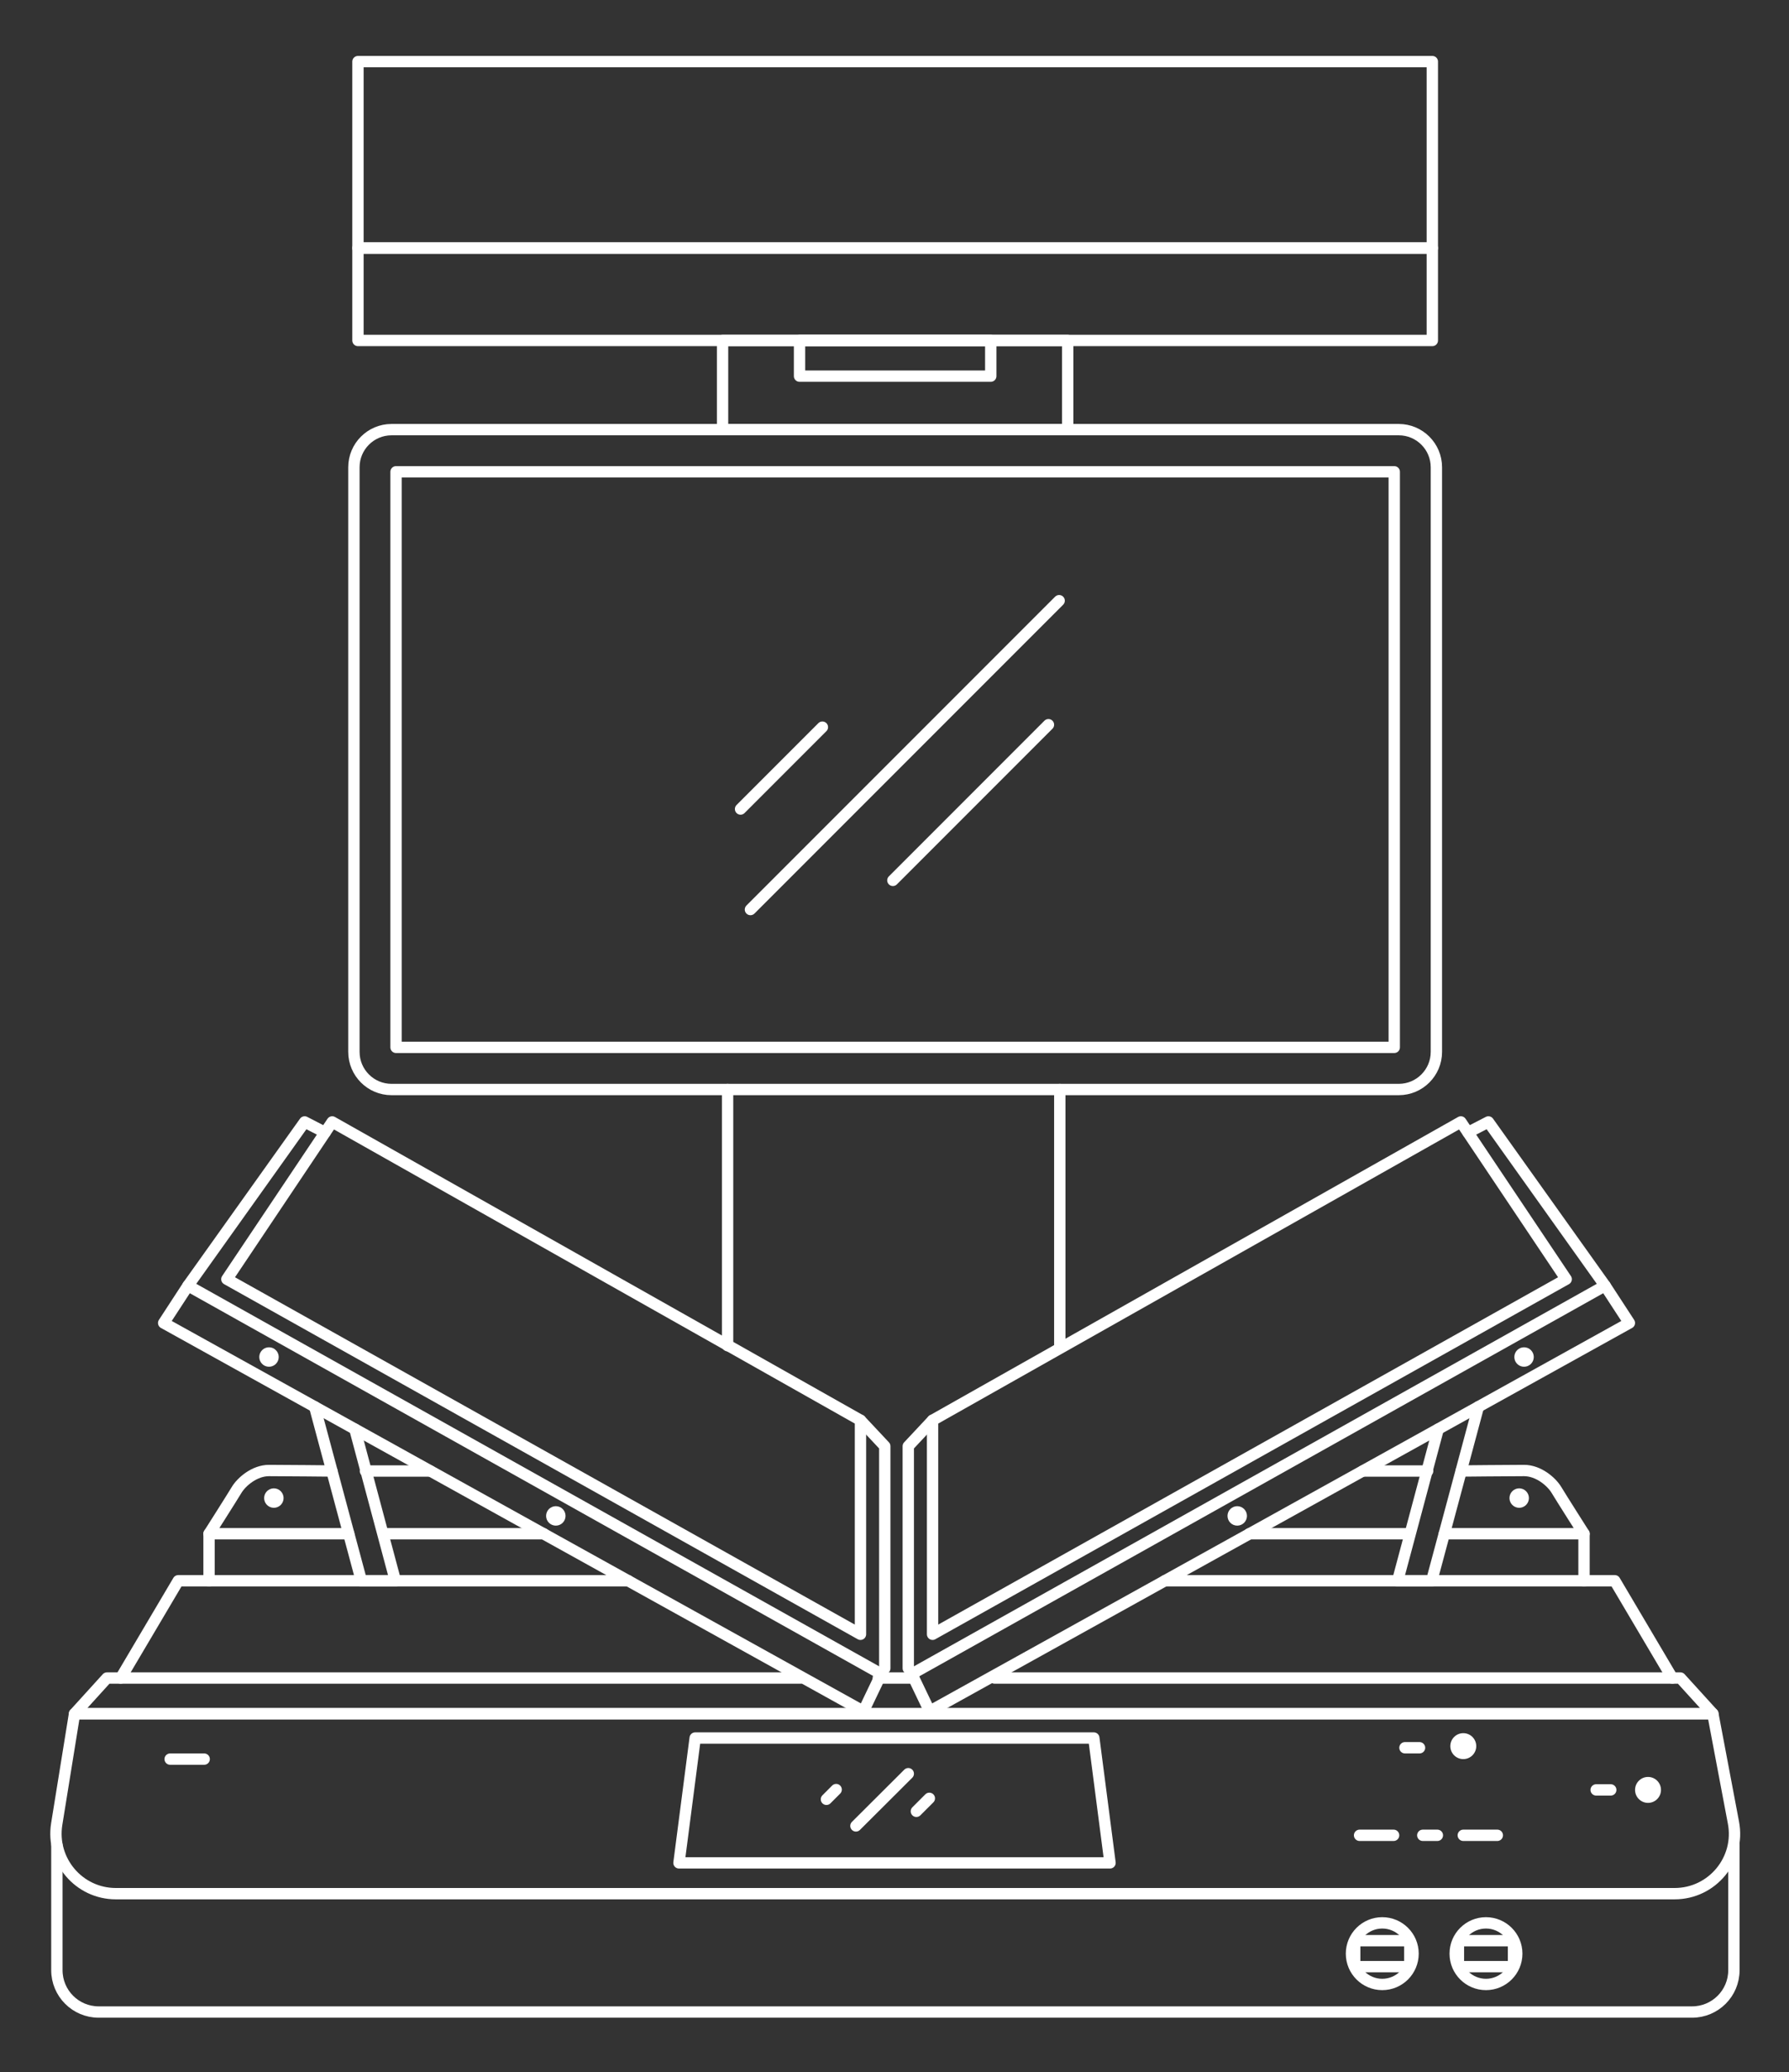 <?xml version="1.0" encoding="utf-8"?>
<!-- Generator: Adobe Illustrator 24.0.3, SVG Export Plug-In . SVG Version: 6.00 Build 0)  -->
<svg version="1.1" id="Ebene_1" xmlns="http://www.w3.org/2000/svg" xmlns:xlink="http://www.w3.org/1999/xlink" x="0px" y="0px"
	 viewBox="0 0 1104 1278" style="enable-background:new 0 0 1104 1278;" xml:space="preserve">
<rect x="0" y="0" width="1104" height="1278" fill="#333333" stroke="none"/>
<style type="text/css">
	.st0{fill:none;stroke:#FFFFFF;stroke-width:7;stroke-linecap:round;stroke-linejoin:round;stroke-miterlimit:10;}
	.st1{fill:#FFFFFF;}
</style>
<path class="st0" d="M1057,1057H46l-11,68.1c-3.6,22.5,13.7,42.9,36.5,42.9h961.9c23.2,0,40.7-21.1,36.3-43.9L1057,1057z"/>
<path class="st0" d="M35.1,1138v77.2c0,14.2,11.5,25.8,25.8,25.8h983.3c14.2,0,25.8-11.5,25.8-25.8V1138"/>
<circle class="st0" cx="853" cy="1205" r="19"/>
<rect x="836" y="1197" class="st0" width="34" height="16"/>
<circle class="st0" cx="917" cy="1205" r="19"/>
<rect x="900" y="1197" class="st0" width="34" height="16"/>
<line class="st0" x1="563.9" y1="1035" x2="542" y2="1035"/>
<polyline class="st0" points="494,1035 66,1035 46,1057 1057,1057 1037,1035 613.8,1035 "/>
<line class="st0" x1="457" y1="499" x2="507.5" y2="448.5"/>
<rect x="244.4" y="291" class="st0" width="616" height="355"/>
<path class="st0" d="M863.2,672H241.6c-12.8,0-23.2-10.4-23.2-23.2V288.2c0-12.8,10.4-23.2,23.2-23.2h621.6
	c12.8,0,23.2,10.4,23.2,23.2v360.6C886.4,661.6,876,672,863.2,672z"/>
<rect x="445.9" y="210" class="st0" width="213" height="55"/>
<rect x="493.4" y="210" class="st0" width="118" height="22"/>
<rect x="220.9" y="153" class="st0" width="663" height="57"/>
<rect x="220.9" y="38" class="st0" width="663" height="115"/>
<line class="st0" x1="463.1" y1="561" x2="653.6" y2="370.5"/>
<line class="st0" x1="551" y1="543" x2="647" y2="447"/>
<polygon class="st0" points="205,692 140,789 531,1008 531,876 "/>
<polygon class="st0" points="116,793 543.8,1032.5 532.8,1055.5 101,816 "/>
<polyline class="st0" points="200.6,698.5 188,692 116,793 "/>
<polyline class="st0" points="546,1029 546,892 531,876 "/>
<polyline class="st0" points="194.2,867.7 223,975 244,975 219,881.5 "/>
<polyline class="st0" points="74.5,1035 110,975 387.7,975 "/>
<line class="st0" x1="239" y1="946" x2="335.5" y2="946"/>
<line class="st0" x1="225.5" y1="907.3" x2="265.5" y2="907.3"/>
<path class="st0" d="M204.8,907.3c0,0-29.8-0.3-38.8-0.3s-17,7-20,12s-17,27-17,27h86.2"/>
<line class="st0" x1="129" y1="946" x2="129" y2="975"/>
<polygon class="st0" points="901.5,692 966.5,789 575.5,1008 575.5,876 "/>
<polygon class="st0" points="990.5,793 562.7,1032.5 573.7,1055.5 1005.5,816 "/>
<polyline class="st0" points="905.9,698.5 918.5,692 990.5,793 "/>
<polyline class="st0" points="560.5,1029 560.5,892 575.5,876 "/>
<polyline class="st0" points="912.3,867.7 883.5,975 862.5,975 887.5,881.5 "/>
<polyline class="st0" points="1032,1035 996.5,975 718.8,975 "/>
<line class="st0" x1="867.5" y1="946" x2="771" y2="946"/>
<line class="st0" x1="881" y1="907.3" x2="841" y2="907.3"/>
<path class="st0" d="M901.7,907.3c0,0,29.8-0.3,38.8-0.3s17,7,20,12s17,27,17,27h-86.2"/>
<line class="st0" x1="977.5" y1="946" x2="977.5" y2="975"/>
<g>
	<circle class="st1" cx="169" cy="924" r="6"/>
	<circle class="st1" cx="166" cy="837" r="6"/>
	<circle class="st1" cx="343" cy="935" r="6"/>
	<circle class="st1" cx="937.5" cy="924" r="6"/>
	<circle class="st1" cx="940.5" cy="837" r="6"/>
	<circle class="st1" cx="763.5" cy="935" r="6"/>
	<circle class="st1" cx="1017" cy="1104" r="8"/>
	<circle class="st1" cx="903" cy="1077" r="8"/>
</g>
<polygon class="st0" points="675,1072 429,1072 419,1149 685,1149 "/>
<line class="st0" x1="839" y1="1132" x2="860" y2="1132"/>
<line class="st0" x1="105" y1="1085" x2="126" y2="1085"/>
<line class="st0" x1="903" y1="1132" x2="924" y2="1132"/>
<line class="st0" x1="878" y1="1132" x2="887" y2="1132"/>
<line class="st0" x1="985" y1="1104" x2="994" y2="1104"/>
<line class="st0" x1="867" y1="1078" x2="876" y2="1078"/>
<line class="st0" x1="449" y1="830" x2="449" y2="672"/>
<line class="st0" x1="654" y1="830" x2="654" y2="672"/>
<g>
	<line class="st0" x1="528.2" y1="1126.2" x2="560.5" y2="1094"/>
	<line class="st0" x1="565.5" y1="1117.2" x2="573.5" y2="1109.2"/>
	<line class="st0" x1="510" y1="1109.8" x2="516" y2="1103.8"/>
</g>
</svg>
